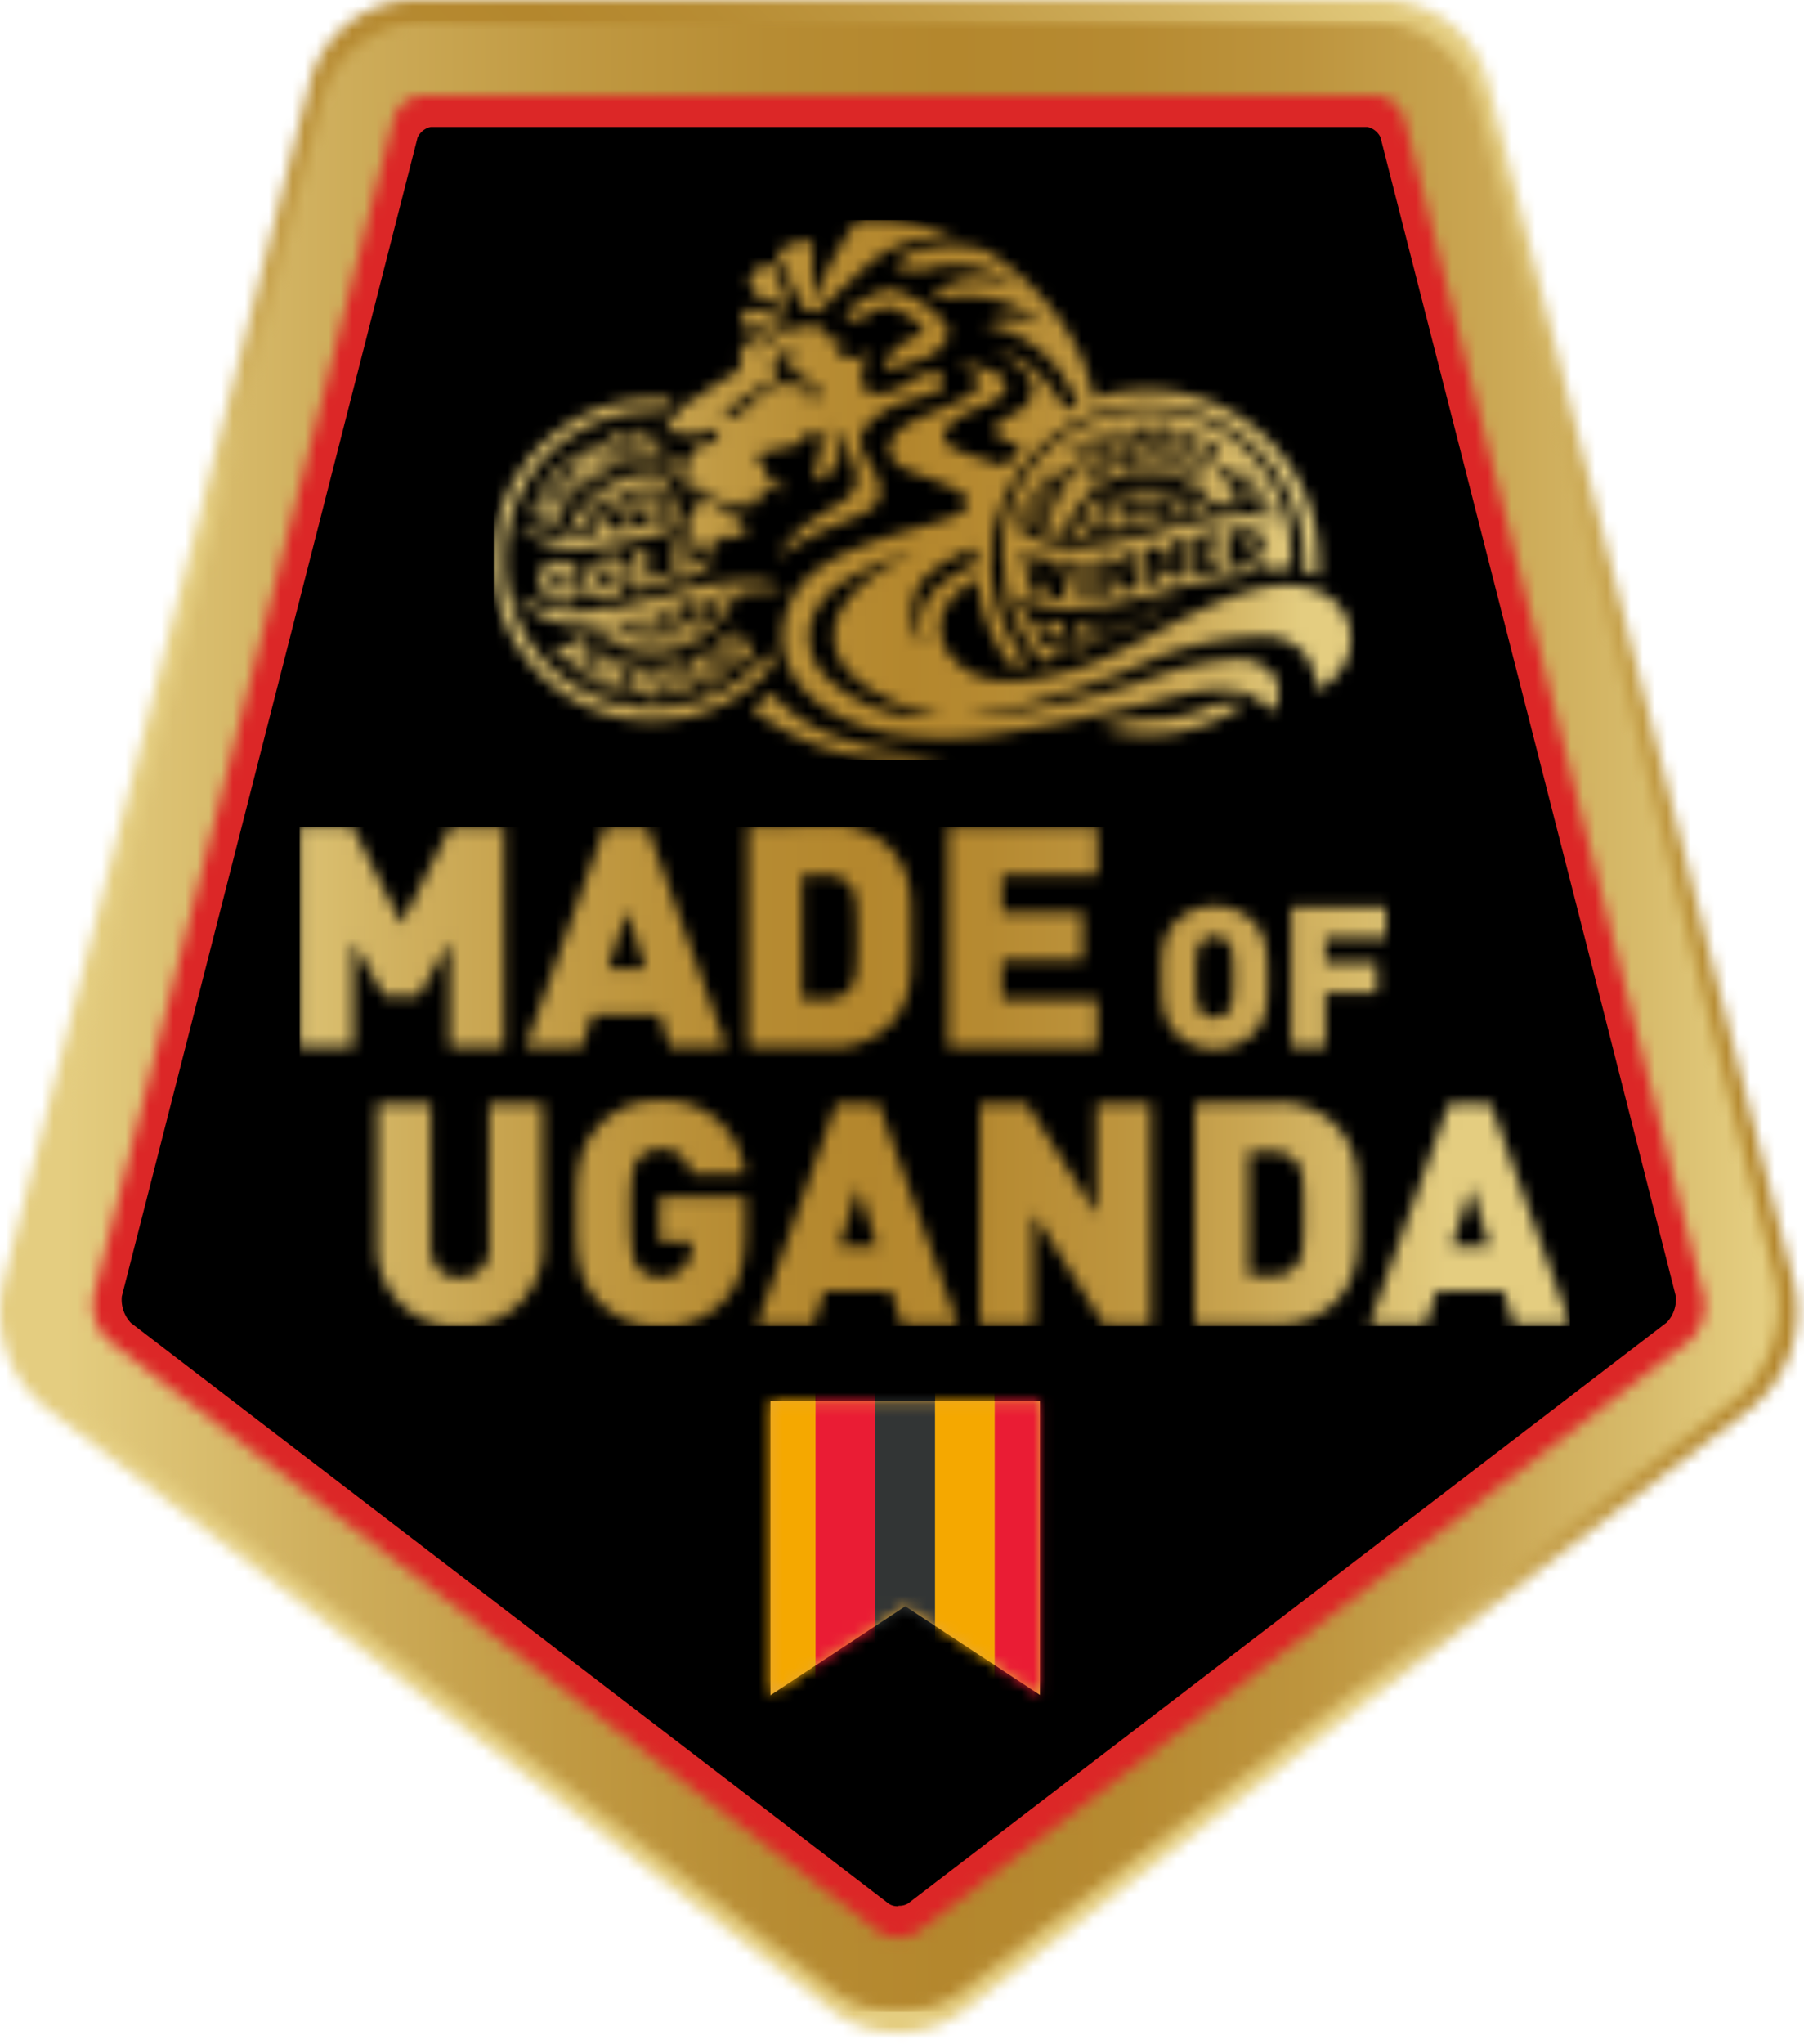 <svg xmlns="http://www.w3.org/2000/svg" width="151" height="171" fill="none"><mask id="a" width="151" height="171" x="0" y="0" maskUnits="userSpaceOnUse" style="mask-type:luminance"><path fill="#fff" d="M73.576 163.293 7.602 112.685a4.206 4.206 0 0 1-1.242-3.74L32.072 8.265a2.862 2.862 0 0 1 2.483-1.92h81.469a2.877 2.877 0 0 1 2.484 1.92l19.28 75.837 6.357 24.93a4.23 4.23 0 0 1-1.241 3.678l-66.112 50.583a2.786 2.786 0 0 1-1.614.461 2.677 2.677 0 0 1-1.602-.474M25.976 6.681.252 107.424a10.423 10.423 0 0 0 .315 5.667 10.38 10.38 0 0 0 3.236 4.654l65.962 50.534a9.19 9.19 0 0 0 10.826 0l66.037-50.521a10.438 10.438 0 0 0 3.224-4.625c.63-1.81.752-3.759.352-5.634L124.541 6.731a9.238 9.238 0 0 0-3.181-4.77A9.178 9.178 0 0 0 115.987 0H34.518a9.152 9.152 0 0 0-5.357 1.94 9.214 9.214 0 0 0-3.185 4.741z"/></mask><g mask="url(#a)"><path fill="url(#b)" d="M76.182-76.172-85.383 83.96 74.222 246.289 235.787 86.157 76.182-76.172z"/></g><path fill="#000" d="M136.423 84.127 117.539 9.972a2.814 2.814 0 0 0-2.408-1.882H35.375a2.837 2.837 0 0 0-2.409 1.882L7.776 108.51a4.118 4.118 0 0 0 1.241 3.602l64.56 49.537a2.977 2.977 0 0 0 3.14 0l64.684-49.462a4.082 4.082 0 0 0 1.242-3.59l-6.22-24.469z"/><path fill="#DC2727" d="M75.19 164.452a6.193 6.193 0 0 1-3.724-1.247L8 114.591a7.69 7.69 0 0 1-2.268-3.395 7.723 7.723 0 0 1-.215-4.084l24.632-96.854a6.483 6.483 0 0 1 2.223-3.264 6.44 6.44 0 0 1 3.7-1.36h78.377a6.425 6.425 0 0 1 3.731 1.362 6.47 6.47 0 0 1 2.228 3.3l24.62 96.904a7.756 7.756 0 0 1-.254 4.092 7.725 7.725 0 0 1-2.304 3.387l-63.53 48.613a6.186 6.186 0 0 1-3.724 1.247M36.07 9.972a2.144 2.144 0 0 0-1.738 1.37L9.576 108.26a3.455 3.455 0 0 0 .98 2.867l63.468 48.614a2.257 2.257 0 0 0 2.309 0l63.529-48.614a3.42 3.42 0 0 0 .981-2.854L116.174 11.38a2.119 2.119 0 0 0-1.739-1.409H36.07z"/><path fill="#DC2727" d="M36.07 6.233h78.366a5.784 5.784 0 0 1 3.308 1.22 5.823 5.823 0 0 1 1.993 2.918l18.548 72.921 4.395 17.252 1.714 6.781a7.04 7.04 0 0 1-2.309 6.731l-36.278 27.835-27.252 20.854a5.884 5.884 0 0 1-6.754 0l-25.265-19.396-38.19-29.281a6.992 6.992 0 0 1-2.078-3.046 7.02 7.02 0 0 1-.243-3.685l1.726-6.768 4.022-15.806 19.008-74.342a5.784 5.784 0 0 1 1.972-2.951 5.747 5.747 0 0 1 3.317-1.237zM75.178 160.8a2.66 2.66 0 0 0 1.552-.449l63.517-48.613a4.106 4.106 0 0 0 1.242-3.541l-6.183-24.057-18.499-72.921a2.763 2.763 0 0 0-2.371-1.845H36.07a2.775 2.775 0 0 0-1.454.574c-.42.327-.739.768-.917 1.27l-24.744 96.88a4.015 4.015 0 0 0 1.242 3.54l63.467 48.614c.452.312.99.474 1.54.461M36.07 4.986a7.01 7.01 0 0 0-4.102 1.484 7.056 7.056 0 0 0-2.44 3.627L10.531 84.489l-4.023 15.756-1.738 6.781a8.293 8.293 0 0 0 .276 4.429 8.266 8.266 0 0 0 2.518 3.648l38.19 29.281 25.264 19.383a7.159 7.159 0 0 0 8.319 0l27.313-20.854 36.265-27.748a8.259 8.259 0 0 0 2.518-3.647 8.293 8.293 0 0 0 .276-4.43l-1.726-6.781-4.383-17.252-18.622-72.92a7.044 7.044 0 0 0-2.426-3.649 6.994 6.994 0 0 0-4.105-1.5H36.07zm39.108 154.48a1.36 1.36 0 0 1-.757-.187l-63.467-48.613a2.85 2.85 0 0 1-.757-2.219l24.756-96.941a1.556 1.556 0 0 1 1.117-.885h78.366a1.56 1.56 0 0 1 1.117.872l18.623 72.934 6.096 24.02a2.83 2.83 0 0 1-.757 2.181l-63.517 48.614a1.44 1.44 0 0 1-.77.187"/><mask id="c" width="148" height="168" x="1" y="1" maskUnits="userSpaceOnUse" style="mask-type:luminance"><path fill="#fff" d="m73.614 161.648-64.56-49.537a4.154 4.154 0 0 1-1.242-3.602L32.967 9.873a2.837 2.837 0 0 1 2.409-1.882h79.756a2.78 2.78 0 0 1 1.504.622c.429.353.744.826.904 1.36l18.884 74.154 6.207 24.457c.101.654.04 1.324-.177 1.949a4.06 4.06 0 0 1-1.064 1.641l-64.634 49.474a2.977 2.977 0 0 1-3.141 0zM27.007 8.314l-25.19 98.637a10.22 10.22 0 0 0 .31 5.549 10.183 10.183 0 0 0 3.165 4.56l64.56 49.524a8.775 8.775 0 0 0 5.326 1.695 8.743 8.743 0 0 0 5.289-1.732l64.659-49.375a10.197 10.197 0 0 0 3.164-4.547c.616-1.78.728-3.697.325-5.537L123.511 8.364a9.06 9.06 0 0 0-3.123-4.644 9.001 9.001 0 0 0-5.245-1.912H35.375a8.992 8.992 0 0 0-5.245 1.905 9.052 9.052 0 0 0-3.123 4.639"/></mask><g mask="url(#c)"><path fill="url(#d)" d="M149.52 1.77H.91v166.534h148.61V1.771z"/></g><path fill="#000" d="M89.133 144.77h-1.39l-11.969-7.878-11.956 7.878h-1.427v-29.692h26.742v29.692z"/><path fill="#E6A839" d="M64.488 117.185v24.631l11.286-7.442 11.273 7.417v-24.606H64.488z"/><mask id="e" width="24" height="25" x="64" y="117" maskUnits="userSpaceOnUse" style="mask-type:luminance"><path fill="#fff" d="M64.488 117.185v24.631l11.286-7.442 11.273 7.417v-24.606H64.488z"/></mask><g mask="url(#e)"><path fill="#F5A800" d="M68.263 113.333H63.26v31.661h5.003v-31.661z"/><path fill="#EA1C34" d="M73.266 113.333h-5.003v31.661h5.003v-31.661z"/><path fill="#323535" d="M78.27 113.333h-5.003v31.661h5.003v-31.661z"/><path fill="#F5A800" d="M83.273 113.333H78.27v31.661h5.003v-31.661z"/><path fill="#EA1C34" d="M88.265 113.333H83.26v31.661h5.004v-31.661z"/></g><mask id="f" width="73" height="46" x="41" y="18" maskUnits="userSpaceOnUse" style="mask-type:luminance"><path fill="#fff" d="M101.66 58.922a12.745 12.745 0 0 1-5.636 1.247h-.894l-1.08.262-2.024.486c1.3.374 2.645.567 3.998.573a14.137 14.137 0 0 0 8.156-2.58c-.338-.1-.69-.15-1.042-.15-.496.014-.99.064-1.478.15m-37.122-.885a14.33 14.33 0 0 1-1.614 1.246 19.814 19.814 0 0 0 12.217 4.3 19.46 19.46 0 0 0 3.998-.41h-.522a27.44 27.44 0 0 1-4.146-.387c-4.507-.698-7.797-2.294-9.809-4.737m-11.086-.797v-.175c.093-.206.171-.419.236-.636 0 .175 0 .324.124.673v.175l-.36-.038zm-1.242.922.807.087.199-.449.82.075.099.474.831.087-.757-2.73-.77-.075-1.229 2.53zm3.725-1.945.447-.087c.236 0 .347 0 .385.212.037.212 0 .312-.286.361l-.447.075-.1-.56zm.36-.673-1.242.225.484 2.592.745-.137-.173-.872h.31l.596.797.844-.162-.732-.885a.772.772 0 0 0 .347-.847.762.762 0 0 0-.544-.662.754.754 0 0 0-.3-.024h-.36m2.247-.1.162-.087c.422-.212.658-.112.881.324.223.436.161.698-.26.923l-.15.075-.633-1.235zm-.124-.635-.844.448 1.241 2.344.782-.424c.87-.449 1.155-.997.708-1.87a1.147 1.147 0 0 0-1.018-.748c-.297.014-.587.1-.844.25m-9.175 2.206.645.287.336-.486c.248-.337.509-.76.608-.923-.11.356-.197.718-.26 1.085l-.112.573.645.274 1.639-2.156-.745-.35-.248.375c-.199.324-.447.71-.596.984.087-.299.186-.747.26-1.134l.087-.436-.682-.287-.261.374c-.229.312-.44.637-.633.972.099-.299.21-.76.298-1.121l.111-.437-.72-.311-.372 2.717zm-1.502-2.418.149-.1c.297-.187.422-.262.57-.374-.086.162-.148.3-.297.61l-.075.163-.347-.3zm-1.552 0 .62.536.41-.25.62.549-.185.449.608.548.993-2.642-.583-.511-2.483 1.32zm14.34-1.359c-.485.461-.56.997-.212 1.359.348.361.708.274 1.242-.075.323-.2.434-.224.496-.162.063.062.063.187-.136.374a1.55 1.55 0 0 1-.758.374l.125.673a2.17 2.17 0 0 0 1.055-.573c.472-.462.646-.973.236-1.409-.41-.436-.708-.287-1.316.075-.31.187-.41.224-.472.162-.062-.063-.074-.162.087-.324.201-.184.451-.306.72-.35l-.124-.672a1.86 1.86 0 0 0-.993.548m31.932-.511c.254.16.52.302.794.424a4.124 4.124 0 0 1-.484-.549l-.36.15m.931-.374c.145.178.303.345.472.499l.51-.262c0-.15-.113-.3-.15-.461a8.1 8.1 0 0 0-.832.224zm1.416-.324c0 .1 0 .187.099.274l.646-.374h-.745m-3.29 0c.124.125.26.237.397.35.175-.109.358-.204.546-.288l-.111-.199-.832.137zm1.44-.25v.088a9.14 9.14 0 0 1 1.043-.287l-1.093.237m1.676-.374v.063a9.11 9.11 0 0 1 1.018-.088v-.261l-1.03.261m2.371-.61-.745.187v.398h.398l.707-.374.075-.349a2.773 2.773 0 0 0-.435.113m1.068-.287v.187l.732-.361-.695.174m-47.178 2.38.472-.211c.247.314.521.606.82.872a6.66 6.66 0 0 1-1.242-.66m6.865-.212.472.212c-.387.268-.803.49-1.242.66a5.47 5.47 0 0 0 .82-.872m-5.897-.187c.31-.1.633-.187.956-.262a6 6 0 0 0 .67 1.546 4.05 4.05 0 0 1-1.626-1.247m4.444-.261c.34.074.663.162.969.261a4.172 4.172 0 0 1-1.64 1.247 5.935 5.935 0 0 0 .671-1.546m-3.041-.025c.325-.048.652-.077.98-.087v1.845a3.294 3.294 0 0 1-.98-1.758zm1.49-.087c.332.01.664.04.993.087a3.293 3.293 0 0 1-.994 1.758v-1.845zm-4.855.1c.31 0 .646-.088.968-.15l.15.237a5.147 5.147 0 0 0-.646.312 4.984 4.984 0 0 1-.472-.4zm1.49-.25 1.241-.274a.298.298 0 0 0 0 .1 8.08 8.08 0 0 0-1.142.312s-.062-.1-.1-.138zm1.7-.386 1.155-.287v.312a8.648 8.648 0 0 0-1.13.087.364.364 0 0 0 0-.112m1.664 0v-.411l.82-.212.496-.137c0 .324-.124.623-.186.885a8.459 8.459 0 0 0-1.13-.088m3.24.698a8.305 8.305 0 0 0 .92-2.044c.469.146.93.321 1.377.524a6.647 6.647 0 0 1-1.65 1.832 6.202 6.202 0 0 0-.646-.312zm-1.613-.51c.082-.366.157-.74.223-1.123l1.788-.448a7.294 7.294 0 0 1-.87 1.882 8.569 8.569 0 0 0-1.141-.312zm3.24-1.883.646-.124.558-.088a3.57 3.57 0 0 1-.273.586 13.622 13.622 0 0 0-.931-.374zm.658-1.172c-1.453.25-3.104.686-4.705 1.097a32.018 32.018 0 0 1-7.45 1.409 9.901 9.901 0 0 1-4.99-1.334v.087a7.289 7.289 0 0 0 5.04 2.406c.348 0 .708 0 1.08-.062a7.272 7.272 0 0 0 10.098.422 7.331 7.331 0 0 0 2.057-3.065 22.05 22.05 0 0 1 3.178-.299h.546c0-.062.063-.137.1-.212v-.062a7.608 7.608 0 0 0-2.819-.486c-.729.006-1.456.077-2.172.212m-15.16-.3a1.802 1.802 0 0 0 1.052 1.712c.217.098.45.152.687.158 1.092.1 1.676-.361 1.676-1.309v-.448l-1.651-.15v.686l.683.062c0 .224-.187.386-.634.349-.447-.037-.72-.35-.72-.997 0-.648.162-.898.658-.848a.681.681 0 0 1 .634.511l.943-.237a1.595 1.595 0 0 0-1.577-1.072h-.223a1.412 1.412 0 0 0-1.45.936 1.42 1.42 0 0 0-.077.61m4.966 0c0-.586.236-.935.645-1.01.41-.074.658.2.658.798 0 .598-.235.947-.645 1.01h-.137c-.335 0-.521-.274-.521-.81m.708-1.82a1.958 1.958 0 0 0-1.257.651c-.324.366-.5.84-.494 1.33a1.251 1.251 0 0 0 .424 1.271 1.238 1.238 0 0 0 1.327.15 1.96 1.96 0 0 0 1.25-.668c.318-.37.488-.848.475-1.338a1.25 1.25 0 0 0-.77-1.35 1.236 1.236 0 0 0-.546-.084 2.126 2.126 0 0 0-.397 0m2.297-.449v3.316l2.657-.648v-.798l-1.614.412v-2.493l-1.043.212zm3.203-.835v3.304l1.241-.3c1.093-.274 1.739-.748 1.925-1.633a.236.236 0 0 1-.1-.124v-.112h-.124a1.42 1.42 0 0 0-.397.174c-.104.05-.212.092-.323.125-.1.424-.347.623-.856.76h-.224v-1.171a2.726 2.726 0 0 1-.273-1.16.351.351 0 0 1 0-.112l-.87.25zm47.551-.224v.598h.546a.338.338 0 0 0 .261-.087.266.266 0 0 0 .074-.212c0-.2-.137-.299-.372-.299h-.509zm-14.216-.112h.199c.494 0 .987-.033 1.477-.1 0-.112 0-.25.087-.361a15.102 15.102 0 0 1-1.378-.536 5.98 5.98 0 0 0-.422 1.01m4.643-.661L95.664 44v-1.246a9.094 9.094 0 0 1-1.019-.1 16.833 16.833 0 0 0-.31 1.67zm1.925-1.571v1.084l.645-.162.546-.15a8.264 8.264 0 0 0-.186-.872 8.876 8.876 0 0 1-1.005.1zm-51.996.237 2.384.997.174-.424-2.372-.997-.186.424zm47.898 1.134c.515.14 1.037.249 1.565.324.068-.638.18-1.271.335-1.894a7.191 7.191 0 0 1-.968-.3 7.84 7.84 0 0 0-.857 1.87m5.699-1.57c.062.261.111.548.16.822l1.242-.324a5.43 5.43 0 0 0-.434-.798c-.336.125-.68.225-1.03.3m-7.45.922c.405.18.82.338 1.242.474.202-.675.49-1.32.856-1.92-.186-.075-.372-.174-.546-.262a6.558 6.558 0 0 0-1.552 1.708zm9.088-1.446c.175.285.332.58.472.885l1.043-.224a6.085 6.085 0 0 0-.956-.923l-.559.262zm-41.181.35-.72.984a.587.587 0 0 0-.075.548c.038.66.172 1.311.397 1.932.137-.169.306-.308.497-.411.035.2.089.396.161.586.154-.27.372-.496.634-.66a3.6 3.6 0 0 0 .484.772c.111-.502.403-.946.82-1.247.47-.029.943-.033 1.415-.012l.645-.748-1.775-1.383-1.428-.786-.795-.449a2.102 2.102 0 0 1-.26.873zm-13.334-.811.36.2.707.373-.831-.212-.385-.087-.199.35 2.26 1.246.198-.362-.558-.312-.634-.386c.162 0 .51.15.795.212l.596.15.174-.325-2.247-1.246-.236.399zm47.5-.175.36.162c.175-.23.365-.447.572-.648a8.31 8.31 0 0 0-.931.486zm6.643.162.347-.162a7.299 7.299 0 0 0-.93-.486c.21.201.405.418.583.648zm-5.711.225c.272.09.55.162.832.212a6.42 6.42 0 0 1 .558-1.334 3.9 3.9 0 0 0-1.39 1.122zm4.308.212c.281-.053.56-.124.832-.212a4.05 4.05 0 0 0-1.403-1.122c.245.419.437.867.57 1.334zm-2.893.112c.286 0 .571 0 .857.062v-1.683a3.444 3.444 0 0 0-.857 1.596m1.453.062c.285 0 .57 0 .844-.062a3.568 3.568 0 0 0-.844-1.596v1.658zm-50.903-1.246.372.274.15-.287 1.7 1.247.261-.374-1.7-1.247.173-.237-.36-.274-.596.898zm2.731 4.15c.121-.376.27-.743.447-1.096.484.212.981.398 1.49.573a3.408 3.408 0 0 0-.087.411c-.523.055-1.05.075-1.577.063h-.248m5.103-2.493c.372 0 .757.087 1.13.1v1.246l-1.44.361c.066-.596.17-1.187.31-1.77m1.639.1c.378-.014.755-.047 1.13-.1.074.287.136.599.198.935l-.608.15-.72.187v-1.172zm-4.184 1.583a7.36 7.36 0 0 1 .918-1.994c.375.13.756.238 1.143.324-.16.653-.28 1.314-.36 1.982h-.125a13.094 13.094 0 0 1-1.576-.337m-1.85-.673a6.648 6.648 0 0 1 1.651-1.832c.208.119.423.223.646.311a8.326 8.326 0 0 0-.931 2.045 11.92 11.92 0 0 1-1.366-.524zm2.11-2.169a8.37 8.37 0 0 1 1.242-.648 6.22 6.22 0 0 0-.82.873l-.471-.225m.968.411a4.048 4.048 0 0 1 1.627-1.246 5.994 5.994 0 0 0-.67 1.546 11.949 11.949 0 0 1-.957-.262m1.465.349c.13-.677.474-1.294.981-1.758v1.833a6.43 6.43 0 0 1-.98-.075zm1.49-1.758c.513.462.861 1.08.993 1.758a6.54 6.54 0 0 1-.993.075v-1.833zm-7.275 4.687a11.869 11.869 0 0 1-4.135-.947h-.074a7.692 7.692 0 0 0 4.966 1.895 31.633 31.633 0 0 0 7.213-1.36l1.242-.336a2.04 2.04 0 0 1-.1-.997h-.062c0-.312-.124-.61-.186-.885.219-.045.434-.103.646-.174l-.112-.125a1.17 1.17 0 0 0-.224-.3l-.446.1a5.997 5.997 0 0 0-.67-1.545l.26.125a6.405 6.405 0 0 1-.174-.748 7.218 7.218 0 0 0-1.155-.1 7.33 7.33 0 0 0-4.386 1.473 7.38 7.38 0 0 0-2.64 3.812m-1.342-5.248 1.863 1.77.645-.698-.322-.311-.336.361-.484-.461.236-.262-.335-.324-.236.274-.397-.374.322-.336-.322-.324-.634.685zm52.455-.947-.062.087.26.1v-.112a3.058 3.058 0 0 1 0-.424l-.235.349m-5.512-.337-.236.088.124.336.236-.075c.136-.062.173-.137.136-.249a.162.162 0 0 0-.149-.125h-.111m-45.217.424c.087-.062.161 0 .323.187.161.187.198.3.112.362l-.435-.549zm-.161-.386-.435.361 1.627 2.007.347-.286-.695-.86.832.747.347-.286-.943-.836a.874.874 0 0 0-.273-.56.784.784 0 0 0-.572-.35c-.11 0-.215.04-.297.113m9.15 1.745a7.06 7.06 0 0 1 1.042 1.246.763.763 0 0 0 0-.46 3.812 3.812 0 0 1-.869-2.494l-.57-.324a4.555 4.555 0 0 0 .335 2.144m-1.577-2.244.124.599h.36a1.44 1.44 0 0 1 0-.237v-.686h-.1a1.028 1.028 0 0 1-.533-.162c0 .15 0 .324.1.486m-6.209-.473.212.361.434.673c-.124-.124-.397-.399-.62-.598l-.286-.274-.335.212 1.328 2.218.36-.224-.335-.548c-.137-.237-.31-.5-.398-.649.182.208.377.404.584.586l.447.424.298-.187-1.204-2.356-.485.362zm5.563 1.022h.41V37.47a.96.96 0 0 1-.386-.648l-.025 1.745zm-3.787-.275c-.075-.224-.186-.573-.298-.847.137.262.31.586.41.798l.087.15h-.15l-.05-.1zm-.733-1.246.683 2.493.41-.187-.161-.474.198-.087.236.449.41-.175-1.341-2.243-.435.224zm49.14.137-.062.087.26.088v-.536a3.296 3.296 0 0 1-.223.361m-5.289-.287v.113l.273-.063v-.1a3.372 3.372 0 0 1-.186-.373v.423m-42.944-.224.136.436.273-.087.609 2.044.434-.124-.608-2.045.286-.087-.075-.66-1.055.523zm46.396.461h.1c.285 0 .409 0 .458-.361.05-.362 0-.436-.322-.486h-.112l-.124.847zm-45.018-.985.497 2.493.446-.087-.496-2.493-.447.087zm1.415 1.085c-.074-.773-.062-.885 0-.897.062-.013.124.112.186.885.063.772 0 .897 0 .91-.087 0-.111-.138-.173-.898m0-1.334c-.398 0-.547.424-.46 1.384.087.96.286 1.321.683 1.246.397-.075.559-.424.472-1.383-.087-.96-.273-1.247-.633-1.247m36.712 11.094 1.055-.125v3.192l-1.055.112v-3.179zm3.724.187v-.872l.87-.212h.111v3.19l-.82.2-.732-.872c-.112-.113-.285-.337-.41-.486v1.62h-.223l-.757.15v-3.18l.881-.161.733.76c.111.125.298.337.41.486v-.623m-7.897 2.493-.894-3.652c.367.17.745.315 1.13.436l.1.599c0 .349.124.722.173 1.059 0-.337.137-.698.199-.985l.124-.523.98.2.113.535c.074.312.161.71.21 1.06 0-.3.1-.661.162-.973l.1-.56c.36.019.72.019 1.08 0l-.87 3.228a7.438 7.438 0 0 1-.968-.1l-.161-.748a29.047 29.047 0 0 1-.199-1.034c0 .274-.112.623-.186.947l-.162.71a7.423 7.423 0 0 1-.98-.261m11.558-3.44v-.873l.969-.25v3.192l-.82.212-.794-.836-.41-.473v1.608h-.1l-.88.237v-3.092l.88-.224.733.735c.1.113.286.312.397.462v-.624M99.513 45l.819-.187 1.241-.262c.174 0 .348-.062.522-.075v.81l-1.552.287v.312l.981-.2v.836l-.981.186v.437l1.663-.324v.822l-.769.113c-.609.1-1.242.249-1.9.398L99.512 45zm3.302 2.593V44.35h1.564c.906 0 1.366.35 1.366 1.122a1.039 1.039 0 0 1-.596.997l.695 1.347h-.236a13.377 13.377 0 0 0-.968-.15l-.373-1.122h-.298v1.01h-.856l-.298.038zm-15.93-4.825s-.384-.373-.223-1.37a3.919 3.919 0 0 1 1.056-1.895.234.234 0 0 1 .099 0v.112a4.53 4.53 0 0 0-.26 1.047v.137a4.631 4.631 0 0 1-.348 1.384 1.576 1.576 0 0 0-.112.286.92.92 0 0 0 .137-.2c.3-.445.735-.782 1.241-.959a2.56 2.56 0 0 1 .733-.15l.161-.024c-.25.158-.466.366-.633.61a2.349 2.349 0 0 1-1.726.985m17.816-.685a4.274 4.274 0 0 1-.348-1.384v-.137a5.388 5.388 0 0 0-.26-1.047v-.112h.074a3.909 3.909 0 0 1 1.055 1.894 1.691 1.691 0 0 1-.186 1.334l.547.187v-.237a3.163 3.163 0 0 0 0-1.072.195.195 0 0 1 0-.112s.062 0 .086.075a.188.188 0 0 0 0 .075c.332.496.556 1.056.658 1.645l.447.262a6.921 6.921 0 0 0-2.309-.324 18.754 18.754 0 0 0-3.104.299c-1.378.249-2.955.66-4.482 1.06a31.117 31.117 0 0 1-7.064 1.346 7.544 7.544 0 0 1-4.966-1.858h.199l.41.15a2.963 2.963 0 0 1-.088-.561 3.75 3.75 0 0 1 .696-2.107.2.2 0 0 1 0-.075.125.125 0 0 1 .099-.074v.112a3.353 3.353 0 0 0 0 1.072v.15a4.384 4.384 0 0 1 0 1.52v.162h.062v-.1c.227-.538.636-.98 1.155-1.246.233-.145.49-.25.757-.312h.075s0 .063-.087.1c-.237.211-.42.476-.534.773a2.342 2.342 0 0 1-.758.947c.687.151 1.384.247 2.086.287a7.292 7.292 0 0 1 2.608-3.766 7.243 7.243 0 0 1 4.332-1.457c1.099 0 2.182.252 3.168.738a7.187 7.187 0 0 1 2.519 2.067c.473-.067.95-.104 1.427-.113.357.005.714.03 1.068.075a2.064 2.064 0 0 1-.857-.735 2.183 2.183 0 0 0-.645-.61c-.075 0-.1 0-.1-.088 0-.087 0 0 .075 0 .246.014.489.064.72.15a2.4 2.4 0 0 1 1.242.96c.039.073.089.14.149.199 0 0 0-.162-.112-.287m-16.736-.735a.512.512 0 0 1 0-.113c0-1.109 1.242-1.907 2.483-2.044h.087v.062a3.09 3.09 0 0 0-.906.898 2.486 2.486 0 0 1-1.44 1.197h-.224zm16.028 0a2.374 2.374 0 0 1-1.428-1.247 3.402 3.402 0 0 0-.906-.898v-.062a.075.075 0 0 1 .087 0c1.241.137 2.483.935 2.483 2.044a.864.864 0 0 1 0 .125.123.123 0 0 1-.087 0h-.087m-13.123-1.533c-.149-.262 0-.574.323-.785.2-.112.43-.16.658-.138v.412a.903.903 0 0 0-.484.125c-.124.062-.137.112-.1.174.038.062.1 0 .31 0 .41-.137.647-.125.796.137.148.262 0 .599-.336.81-.22.127-.467.195-.72.2v-.424c.192-.014.376-.078.534-.187.137-.087.174-.137.137-.212-.038-.075-.1 0-.323 0a1.693 1.693 0 0 1-.422.087.396.396 0 0 1-.373-.224m8.616.312.82-1.409.41.25-.621 1.059.645.386-.186.337-1.068-.623zm-7.25-1.646.695-.237c.373-.137.67-.087.795.287.124.374-.075.623-.46.76l-.223.075.174.499-.435.162-.546-1.546zm5.55 1.01 1.104-1.334.447.15v1.745l-.484-.162v-.3l-.484-.174-.186.25-.397-.175zm-.621-.062.285-1.608.472.087-.285 1.595-.472-.074zm-3.191-1.509 1.242-.2.062.375-.832.124v.225l.496-.075v.361l-.496.075v.287l.844-.137v.374l-1.242.2-.074-1.609zm2.334 1.459a.843.843 0 0 1-.742-.842.85.85 0 0 1 .742-.841.644.644 0 0 1 .683.498l-.435.15c0-.15-.111-.25-.273-.262-.161-.012-.285.187-.285.45 0 .26 0 .448.273.448s.21-.063.31-.224l.385.224a.722.722 0 0 1-.683.399m4.966-.86s0-.113-.173-.275c-.174-.162-.435-.486-.261-.76s.472-.324.832-.112c.211.118.384.296.496.51l-.372.188a.896.896 0 0 0-.335-.374c-.125-.075-.174 0-.211 0-.038 0 0 .112.186.262.186.15.41.498.261.773-.149.274-.522.299-.87.1a1.427 1.427 0 0 1-.521-.537l.372-.187c.088.152.206.284.348.387a.434.434 0 0 0 .174.074.087.087 0 0 0 .074 0m-10.391 0c.161-.1.161-.249 0-.423l-.472-.798.422-.25.472.81a.75.75 0 0 1-.317.88.743.743 0 0 1-.925-.119l-.471-.81.422-.237.472.798a.261.261 0 0 0 .384.15m9.175-1.11.336-.66.446.199-.509.586-.273-.125zm-8.43.212a.751.751 0 0 1 .435-1.06.644.644 0 0 1 .832.175l-.348.3a.273.273 0 0 0-.335-.113c-.211.087-.211.287-.124.523.087.237.26.4.459.312.199-.087.224-.174.199-.287l-.286.113-.124-.312.708-.274v.187a.663.663 0 0 1-.447.947.99.99 0 0 1-.323.062.756.756 0 0 1-.708-.573m6.68.087 1.154-1.334.46.15.074 1.745-.484-.162v-.299l-.484-.187-.174.25-.546-.163zm-4.644-1.608.472-.087.919 1.483-.51.1-.11-.274-.498.1v.299l-.496.087.223-1.708zm3.725 1.484-.472-.1.248-1.62.584.1c.534.074.832.323.745.922-.087.598-.335.698-.745.698h-.286m-1.241-1.247v-.449h.46v1.633h-.386l-.41-.536a4.65 4.65 0 0 1-.273-.386v.933h-.446v-1.632h.509l.385.474.273.373a3.484 3.484 0 0 1 0-.41M84.043 47.08a12.206 12.206 0 0 0 3.215 8.265l1.068-.25-.199-.137c-.087-.074-.087-.1-.074-.124.012-.025 0 0 .074 0h.075c.189.06.386.089.583.087.695-.18 1.38-.401 2.049-.66a2.5 2.5 0 0 1-.248-.823 3.3 3.3 0 0 1 0-1.035v-.087l.074.124c.148.329.38.613.67.823.221.16.407.364.547.598l.732-.324a7.65 7.65 0 0 1-1.825-1.396c-.31.019-.62.019-.93 0a2.575 2.575 0 0 1 .173 2.157 1.67 1.67 0 0 1-.919.224 2.473 2.473 0 0 1-.869-.162 3.791 3.791 0 0 1-1.85-1.62v-.125h.1c.383.222.804.37 1.241.436.6.1 1.165.353 1.639.736.104.081.217.152.335.212a.962.962 0 0 0-.186-.25 2.286 2.286 0 0 1-.472-1.683 5.99 5.99 0 0 1-.683-.137 3.772 3.772 0 0 1-.248.586 1.114 1.114 0 0 1-.397 0 2.229 2.229 0 0 1-1.242-.411 3.204 3.204 0 0 1-1.241-1.92 7.1 7.1 0 0 1-.422-.399.075.075 0 0 1 0-.074 9.74 9.74 0 0 0 4.966 1.246 32.092 32.092 0 0 0 7.263-1.371c1.564-.411 3.166-.848 4.593-1.085a13.223 13.223 0 0 1 1.639-.187 13.893 13.893 0 0 1 4.271-.76h.521v-.71a12.178 12.178 0 0 0-.805-4.76 12.118 12.118 0 0 0-6.556-6.797 12.042 12.042 0 0 0-13.39 2.73 12.17 12.17 0 0 0-3.396 8.826m-42.634 0a13.413 13.413 0 0 0 2.337 7.66 13.33 13.33 0 0 0 6.278 4.944 13.271 13.271 0 0 0 7.966.456 13.312 13.312 0 0 0 6.796-4.197 8.576 8.576 0 0 1-.285-1.246 12.36 12.36 0 0 1-4.905 3.785 12.31 12.31 0 0 1-11.914-1.25 12.39 12.39 0 0 1-4.02-4.72 12.445 12.445 0 0 1 .62-12.01 12.375 12.375 0 0 1 4.484-4.279 12.314 12.314 0 0 1 5.989-1.558h.956a8.07 8.07 0 0 1 .857-.935c-.6-.085-1.207-.127-1.813-.124-1.772.01-3.525.372-5.157 1.068a13.38 13.38 0 0 0-4.347 2.982 13.444 13.444 0 0 0-2.866 4.435 13.485 13.485 0 0 0-.94 5.202m24.521-15.22a.916.916 0 0 0 1.08-.287l-.273-.075a1.094 1.094 0 0 1-.757.411m1.167.898.596-.424a1.62 1.62 0 0 1 1.08.224 2.02 2.02 0 0 1-1.142 1.247c.162-.168.282-.373.347-.598l-.447-.312a.903.903 0 0 1-1.13-.212.99.99 0 0 0 .435.112c.087.011.174.011.26 0m-2.172-1.334c.149-.211-.236-.448-.236-.448l-.112-.087c.354-.48.666-.988.931-1.521.187-.112 1.503-.586 1.503-.586.26-.075.21 0 .21 0-1.24.573-1.402 1.321-1.402 1.321a.312.312 0 0 0 .161.412c.239.067.468.163.683.286.25.14.507.264.77.374.193.028.39.028.583 0a.646.646 0 0 1-.645.3h-.075a2.794 2.794 0 0 1-.993.697 1.758 1.758 0 0 1-1.055-.224l-.72.499-.472.062c-.571.337.472.237.472.237l-.596.237a1.822 1.822 0 0 0-1.242.997l-1.043.735h-.745c-.21 0-.21-.436-.21-.436L61 34.18c.472-.349 2.632-1.77 2.632-1.77l.161-.237h.56l.868-.498c.15-.1.1-.113.1-.113l-.423-.075c-.111 0 0-.1 0-.1m-2.694-5.459-.074.075c.014.576.127 1.145.335 1.683l1.9-.898a.99.99 0 0 1 .57.162 5.93 5.93 0 0 0-3.004 2.68 7.09 7.09 0 0 1 0 1.359c-.549.266-1.076.574-1.577.922-.471.287-1.241.773-1.75 1.16l-.137.087-.21.112a5.714 5.714 0 0 0-2.658 3.041 2.153 2.153 0 0 1 1.664 0h.248c.231.028.465.028.695 0a5.276 5.276 0 0 0 1.105-.211 4.02 4.02 0 0 0 .485-.2h.074a.94.94 0 0 0 .224-.124v.1a.352.352 0 0 1 0 .111v.163a1.25 1.25 0 0 1-.646 1.059c0-.125-.223-.15-.335-.162-.31.05-.59.21-.795.449l-.136.187-.534.723a.398.398 0 0 1-.273.162v.473c.02.2.066.398.136.586.184.49.497.922.907 1.247a8.43 8.43 0 0 0 2.545 1.246c.558.536.21-.062.21-.062l.324.112c.93.76.372 0 .372 0l.497-.1.695.636h.124a2.495 2.495 0 0 0-.559-.922h.646l.509.286h.211l-.372-.76.223-.374 1.564.2.634-.225a3.012 3.012 0 0 1-1.9-.922c.036-.285.01-.574-.074-.848l-.882-1.134 3.377-.76a2.935 2.935 0 0 0 1.105-1.11c.443.013.873.151 1.242.399l-.857 3.74c2.657-.724 2.148-2.706 2.148-2.706s-1.353-3.889.645-.124c2 3.764.199 4.113-2.073 5.597a9.801 9.801 0 0 0-3.725 3.652c4.147-3.241 8.195-3.253 8.555-5.136.36-1.882-1.428-3.103-1.577-4.475-.15-1.37 1.651-2.817 4.01-3.552 2.359-.736 3.153-.71 2.868-1.87-.286-1.16-2.297-.075-3.08.436a3.792 3.792 0 0 1-2.867.786c-1.577-.275-.397-3.291-.298-3.54 0 0-.584.361-1.117.635a3.5 3.5 0 0 1-1.528-.174l.82-1.135a2.22 2.22 0 0 1-1.006 0l-1.092-1.383-.385.112h-.211l-.72-.162c-3.526.86-4.035 2.493-4.035 2.493l.161-1.022a4.805 4.805 0 0 1 1.924-1.284l.261-.586-.198-.237-.31-.162a5.446 5.446 0 0 0-2.21-.548 3.043 3.043 0 0 0-.808.1m8.691.162a3.865 3.865 0 0 0-.112.448c.422.173.89.2 1.329.075a4.858 4.858 0 0 1 2.197-1.01c3.427 1.247 2.943 2.319 2.943 2.319l-.41.087a5.443 5.443 0 0 0-2.88 2.393c.099.262.484.374.72.424l2.309-.798h.087a3.721 3.721 0 0 0 2.371-2.218 3.094 3.094 0 0 0-.683-1.16 7.74 7.74 0 0 0-4.333-2.493 7.44 7.44 0 0 0-3.6 1.92m-8.207-2.742a6.7 6.7 0 0 0 .92 1.533c.873.17 1.713.486 2.482.935a14.47 14.47 0 0 0-1.49-3.877 2.59 2.59 0 0 0-1.812 1.359m14.712 36.66a12.389 12.389 0 0 1-8.269-3.353 4.827 4.827 0 0 1-1.415-4.002 5.92 5.92 0 0 1 1.046-2.355 5.89 5.89 0 0 1 1.946-1.683 20.182 20.182 0 0 1 5.649-2.381v.075c-.062 0-6.593 2.754-6.593 6.893 0 4.138 6.32 6.232 8.753 6.681v.1h-1.092m-.348-6.033a5.312 5.312 0 0 1-.447-4.488c.944-2.206 4.966-3.64 4.966-3.652v1.421a9.551 9.551 0 0 0-3.104 1.857 4.292 4.292 0 0 0-1.242 4.812v.075m-.905-32.858a4.694 4.694 0 0 0-1.59 1.246l2.248.312a8.474 8.474 0 0 1 7.362.835c.18.114.342.253.484.411a8.573 8.573 0 0 0-3.19-.623 5.129 5.129 0 0 0-3.576 1.384l.484.349a10.524 10.524 0 0 1 4.494 0 10.09 10.09 0 0 1 4.197 2.056s0 .075-.162 0a3.96 3.96 0 0 0-1.788-.436 5.332 5.332 0 0 0-2.98.524 9.91 9.91 0 0 1 3.947 1.594 9.955 9.955 0 0 1 2.92 3.105c.384.673.72 1.309.993 1.895-.36.174-.708.349-1.043.548a12.73 12.73 0 0 0-1.465-2.194c-2.57-3.029-4.507-2.593-4.507-2.593a5.935 5.935 0 0 1 3.005 2.095c.72 1.37-.286 2.605-1.714 3.178-1.428.574-2.148 1.82 1.08 2.431a13.862 13.862 0 0 0-1.378 1.807c-3.637-1.134-5.19-1.583-5.19-2.493 0-.91 1.106-1.77 3.452-2.655 2.347-.885 3.079-2.817-2.483-3.552 0 0 2.272.885 1.9 1.92-.373 1.034-2.93 1.782-5.277 2.891-2.346 1.11-3.215 3.179-.36 4.288 2.856 1.11 5.86 1.92 4.32 3.328-1.539 1.409-11.57 2.306-14.14 7.093-2.57 4.787.36 9.76 7.772 11.456 3.476.596 7.03.55 10.49-.138 3.725-.548 7.3-1.42 10.926-2.23 3.24-.724 8.256-2.718 10.764.61.336-.337.554-.774.621-1.246a2.637 2.637 0 0 0-.447-1.895 3.785 3.785 0 0 0-3.377-1.247 23.027 23.027 0 0 0-6.63 1.484 73.277 73.277 0 0 1-12.999 3.178c-.993.112-1.8.175-1.986.175-.186 0-.211-.125 0-.15a56.916 56.916 0 0 0 6.567-1.595 65.629 65.629 0 0 0 6.99-2.493 24.899 24.899 0 0 1 10.578-2.493 4.42 4.42 0 0 1 3.427 1.333 5.896 5.896 0 0 1 1.154 3.117 2.23 2.23 0 0 0 .696-.412 5.635 5.635 0 0 0 1.527-1.72 4.266 4.266 0 0 0-1.242-5.634c-3.464-2.331-8.393-.075-11.708 1.508-3.314 1.583-6.592 3.74-10.341 4.724-2.322.599-5.264 1.247-7.574.262a5.532 5.532 0 0 1-2.483-2.206c-1.241-2.705.348-4.475 2.645-5.846a14.42 14.42 0 0 0 2.756 7.242 10.52 10.52 0 0 0 1.514-.137 13.17 13.17 0 0 1-2.79-5.604 13.202 13.202 0 0 1 .108-6.265 13.167 13.167 0 0 1 2.983-5.504 13.096 13.096 0 0 1 5.182-3.492 13.05 13.05 0 0 1 12.019 1.583 13.133 13.133 0 0 1 4.109 4.716 13.187 13.187 0 0 1 1.47 6.09v.822c.421.075.836.183 1.241.324v-1.146a14.439 14.439 0 0 0-1.557-6.56 14.379 14.379 0 0 0-4.361-5.129 14.285 14.285 0 0 0-12.903-2.023 16.977 16.977 0 0 0-2.77-6.432 21.14 21.14 0 0 0-6.368-5.97 10.675 10.675 0 0 0-2.794-.362 9.329 9.329 0 0 0-3.439.598m-4.444-2.705a32.051 32.051 0 0 0-3.725 6.943v-5.11a3.278 3.278 0 0 0-2.98.922.414.414 0 0 0 0 .125l2.21 4.537 1.242.25a43.565 43.565 0 0 1 2.57-2.494 25.966 25.966 0 0 1 2.408-2.131l.758-.474a11.767 11.767 0 0 1 5.748-1.247 18.94 18.94 0 0 0-7.015-1.333h-1.241"/></mask><g mask="url(#f)"><path fill="url(#g)" d="M113.504 18.411H41.321v45.174h72.183V18.41z"/></g><mask id="h" width="107" height="42" x="25" y="69" maskUnits="userSpaceOnUse" style="mask-type:luminance"><path fill="#fff" d="M40.95 92.304v11.879a2.418 2.418 0 0 1-.616 1.932 2.386 2.386 0 0 1-1.868.773c-1.49 0-2.408-.984-2.408-2.705V92.304h-4.47v11.979a6.603 6.603 0 0 0 2.006 4.822 6.55 6.55 0 0 0 4.872 1.835 6.58 6.58 0 0 0 6.441-4.012c.353-.832.53-1.728.524-2.632V92.304H40.95zm30.913 7.005 1.54 4.987h-3.154l1.614-4.987zm-1.85-7.005-6.63 18.473h4.706l.894-2.754h5.624l.857 2.754h4.705l-6.654-18.473h-3.502zm21.764 0v9.287l-5.86-9.287H82.02v18.473h4.494v-9.286l5.86 9.286h3.936V92.304h-4.531zm12.726 4.051h1.974a2.352 2.352 0 0 1 2.161 1.035c.36.523.484 1.034.484 4.151 0 3.116-.124 3.627-.484 4.151a2.325 2.325 0 0 1-2.161 1.034h-1.974v-10.37zm-4.494-4.05v18.472h6.741a6.8 6.8 0 0 0 4.967-1.819c2.123-2.157 1.899-4.513 1.899-7.48 0-2.966.224-5.26-1.899-7.416a6.826 6.826 0 0 0-4.967-1.82l-6.741.062zm23.13 7.004 1.539 4.987h-3.191l1.652-4.987zm-1.85-7.005-6.655 18.473h4.706l.893-2.754h5.625l.844 2.754h4.705l-6.654-18.473h-3.464zm-71.165 1.92c-1.924 1.944-1.85 4.537-1.85 7.317 0 2.78-.074 5.372 1.85 7.317a6.781 6.781 0 0 0 5.09 2.082 6.761 6.761 0 0 0 5.314-2.07c1.39-1.433 1.85-3.166 1.85-6.145v-2.58h-7.163v3.739h2.694v.25a2.786 2.786 0 0 1-.696 1.969 2.585 2.585 0 0 1-1.998.735 2.134 2.134 0 0 1-1.776-.785c-.41-.548-.67-1.246-.67-4.562 0-3.316.26-3.989.67-4.537a2.198 2.198 0 0 1 1.776-.798c.62-.07 1.242.107 1.732.494.49.388.81.953.887 1.575h4.52a6.74 6.74 0 0 0-2.325-4.524 6.687 6.687 0 0 0-4.815-1.596 6.643 6.643 0 0 0-5.09 2.069m57.955-18.286v11.73h2.855v-4.526h4.308v-2.58h-4.308v-2.057h5.053v-2.567h-7.908zm-7.561 8.725c-.261-.349-.422-.723-.422-2.867s.161-2.493.422-2.892a1.554 1.554 0 0 1 1.148-.51 1.546 1.546 0 0 1 1.149.51c.26.35.422.748.422 2.892s-.162 2.493-.422 2.867a1.535 1.535 0 0 1-1.149.523 1.522 1.522 0 0 1-1.148-.523zm-2.11-7.479c-1.242 1.247-1.168 2.88-1.168 4.65 0 1.77 0 3.403 1.167 4.65a4.683 4.683 0 0 0 6.518 0c1.242-1.247 1.167-2.893 1.167-4.65 0-1.758 0-3.416-1.167-4.65a4.645 4.645 0 0 0-6.518 0zM37.72 69.17l-4.11 8.115-4.109-8.14h-4.42v18.448h4.495V78.78l2.595 4.563h2.88l2.595-4.563v8.838h4.544V69.17h-4.47zm14.775 6.993 1.551 4.924h-3.165l1.614-4.924zm-1.85-6.993L43.99 87.617h4.705l.907-2.742h5.624l.844 2.742h4.743L54.159 69.17h-3.513zm16.475 4.039h1.986a2.338 2.338 0 0 1 2.16 1.034c.36.524.485 1.035.485 4.151 0 3.116-.124 3.627-.485 4.151a2.348 2.348 0 0 1-2.16 1.035H67.12V73.208zm-4.495-4.04v18.45h6.78a6.768 6.768 0 0 0 4.965-1.808c2.136-2.157 1.9-4.513 1.9-7.48 0-2.966.236-5.26-1.9-7.478a6.788 6.788 0 0 0-4.966-1.808l-6.779.125zm16.736 0v18.45h12.49v-4.04h-7.995v-3.24h6.754V76.3h-6.754v-3.091h7.995v-4.04h-12.49z"/></mask><g mask="url(#h)"><path fill="url(#i)" d="M131.407 69.169H25.082v41.771h106.325V69.169z"/></g><defs><linearGradient id="b" x1="140.735" x2="64.734" y1="16.868" y2="91.595" gradientUnits="userSpaceOnUse"><stop stop-color="#E4CD80"/><stop offset=".04" stop-color="#E4CD80"/><stop offset=".18" stop-color="#D0B05E"/><stop offset=".32" stop-color="#C19A43"/><stop offset=".44" stop-color="#B78C33"/><stop offset=".54" stop-color="#B4872D"/><stop offset=".64" stop-color="#B68A31"/><stop offset=".74" stop-color="#BD943D"/><stop offset=".84" stop-color="#C9A551"/><stop offset=".94" stop-color="#D8BC6C"/><stop offset="1" stop-color="#E4CD80"/></linearGradient><linearGradient id="d" x1="-.394" x2="146.926" y1="86.392" y2="86.392" gradientUnits="userSpaceOnUse"><stop stop-color="#E4CD80"/><stop offset=".04" stop-color="#E4CD80"/><stop offset=".18" stop-color="#D0B05E"/><stop offset=".32" stop-color="#C19A43"/><stop offset=".44" stop-color="#B78C33"/><stop offset=".54" stop-color="#B4872D"/><stop offset=".64" stop-color="#B68A31"/><stop offset=".74" stop-color="#BD943D"/><stop offset=".84" stop-color="#C9A551"/><stop offset=".94" stop-color="#D8BC6C"/><stop offset="1" stop-color="#E4CD80"/></linearGradient><linearGradient id="g" x1="37.222" x2="108.933" y1="41.963" y2="41.963" gradientUnits="userSpaceOnUse"><stop stop-color="#E4CD80"/><stop offset=".04" stop-color="#E4CD80"/><stop offset=".18" stop-color="#D0B05E"/><stop offset=".32" stop-color="#C19A43"/><stop offset=".44" stop-color="#B78C33"/><stop offset=".54" stop-color="#B4872D"/><stop offset=".64" stop-color="#B68A31"/><stop offset=".74" stop-color="#BD943D"/><stop offset=".84" stop-color="#C9A551"/><stop offset=".94" stop-color="#D8BC6C"/><stop offset="1" stop-color="#E4CD80"/></linearGradient><linearGradient id="i" x1="14.642" x2="120.967" y1="93.288" y2="93.288" gradientUnits="userSpaceOnUse"><stop stop-color="#E4CD80"/><stop offset=".04" stop-color="#E4CD80"/><stop offset=".18" stop-color="#D0B05E"/><stop offset=".32" stop-color="#C19A43"/><stop offset=".44" stop-color="#B78C33"/><stop offset=".54" stop-color="#B4872D"/><stop offset=".64" stop-color="#B68A31"/><stop offset=".74" stop-color="#BD943D"/><stop offset=".84" stop-color="#C9A551"/><stop offset=".94" stop-color="#D8BC6C"/><stop offset="1" stop-color="#E4CD80"/></linearGradient></defs></svg>